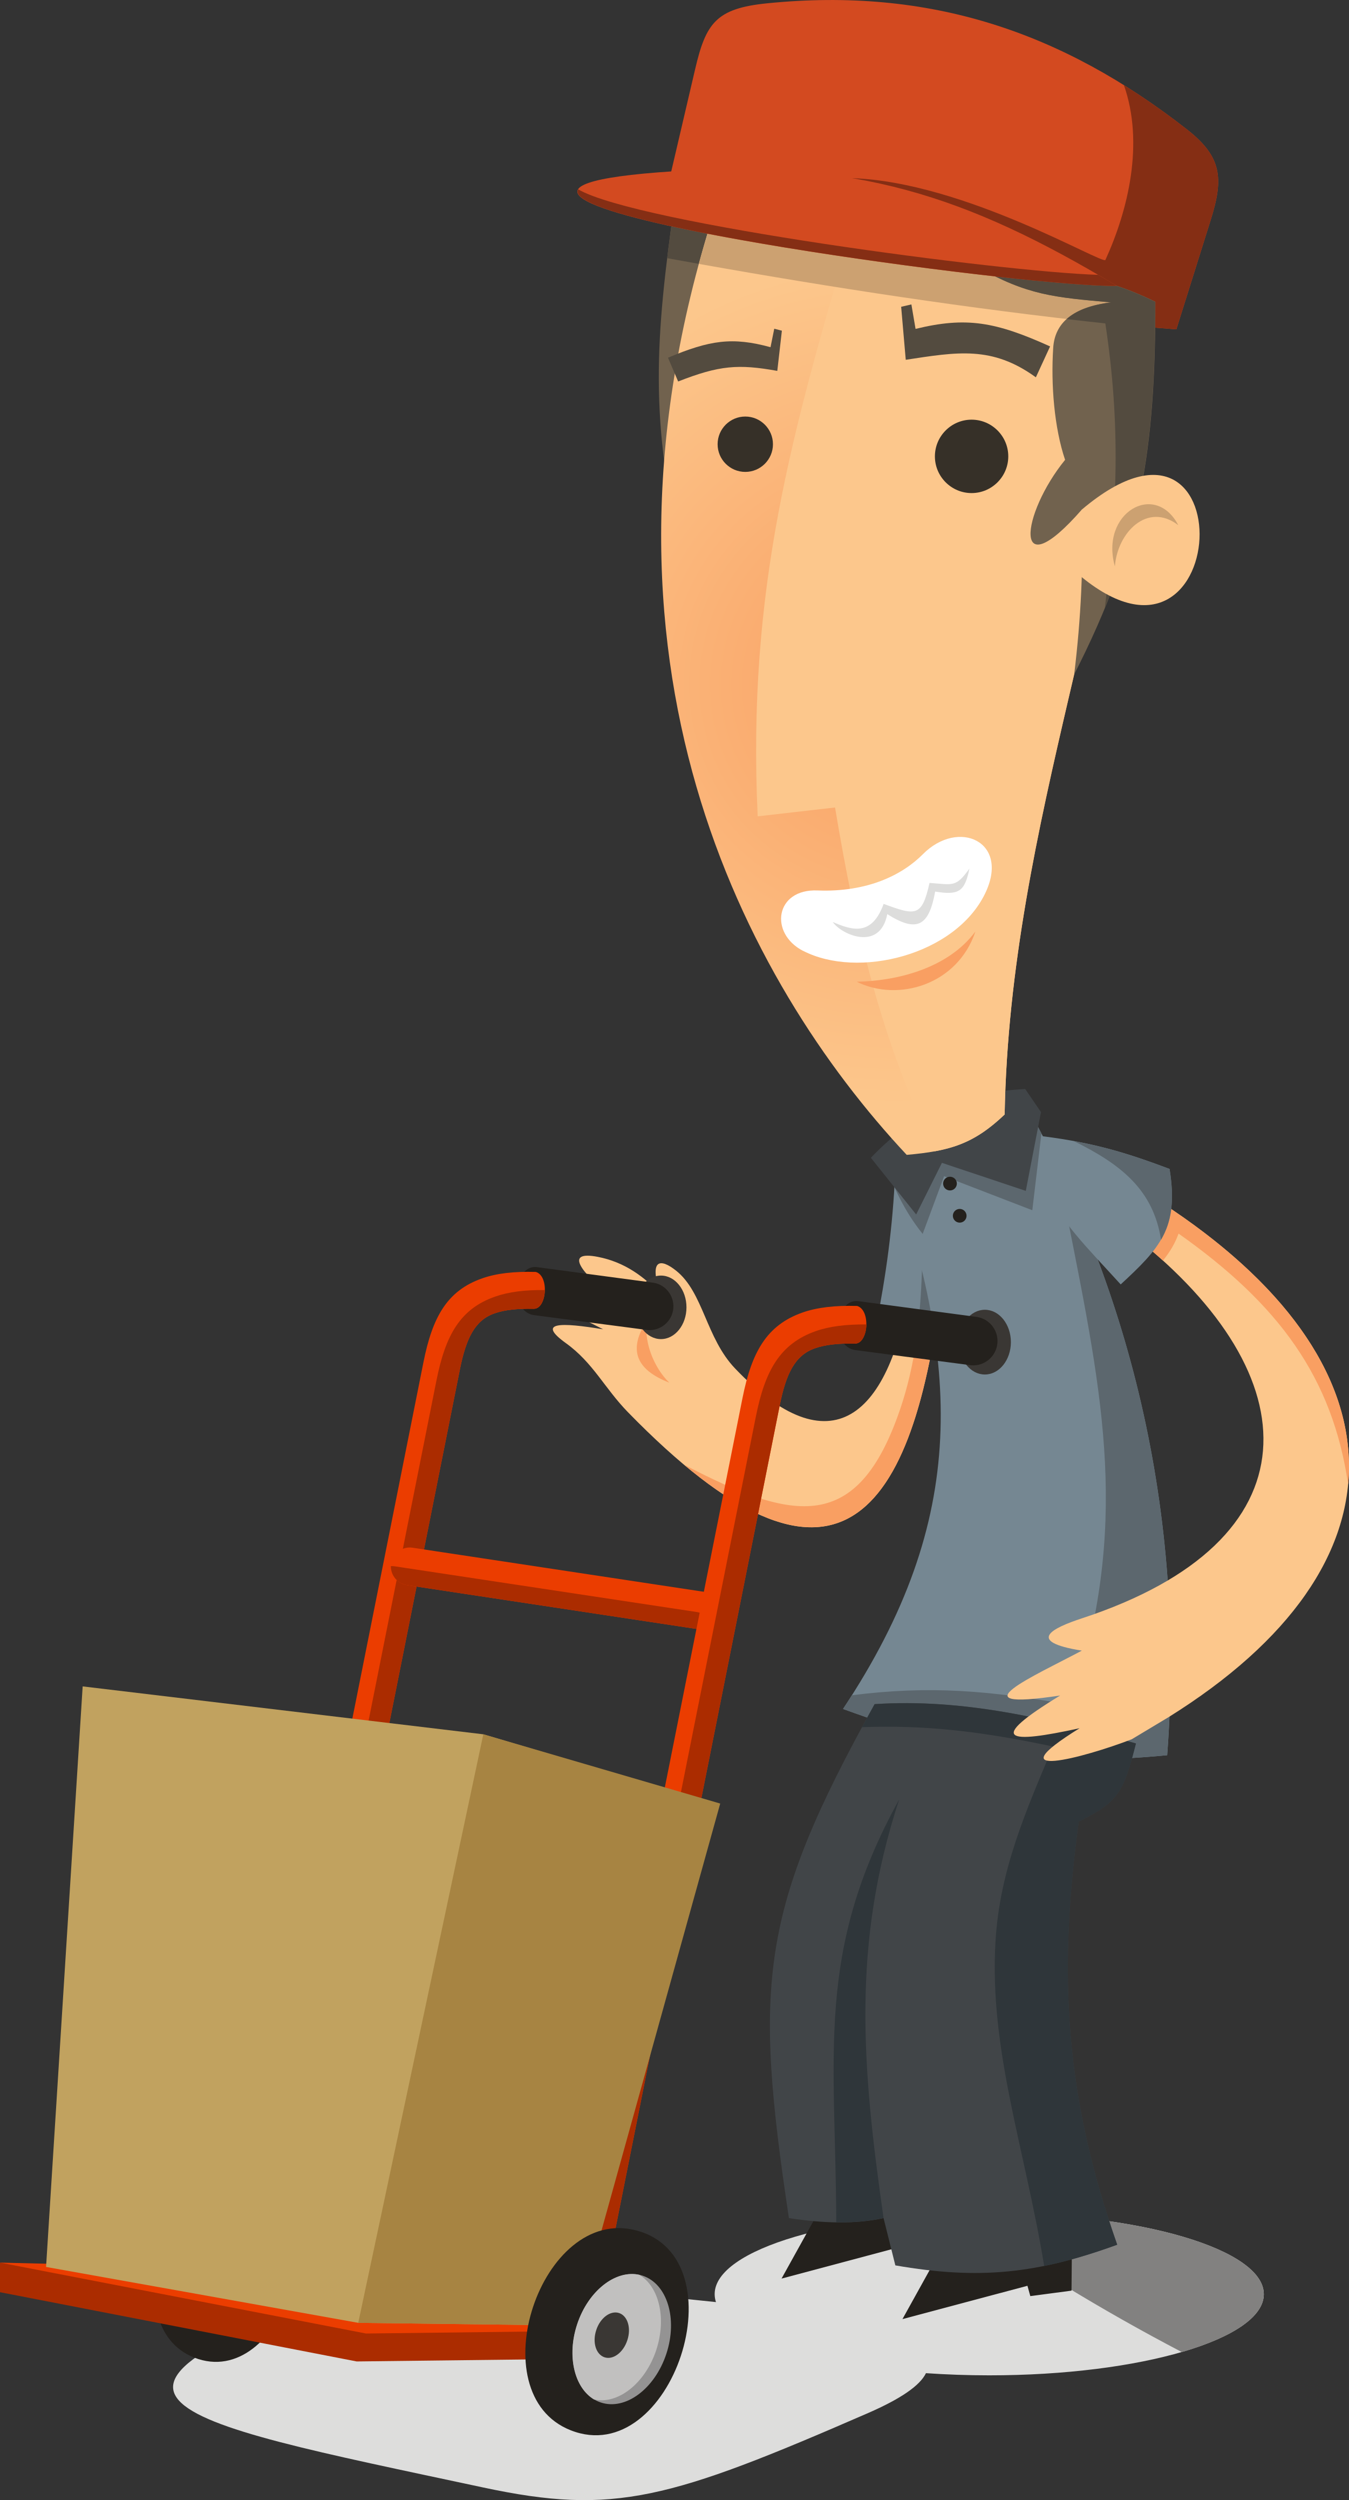 <?xml version="1.0" encoding="UTF-8"?><svg id="Layer_2" xmlns="http://www.w3.org/2000/svg" xmlns:xlink="http://www.w3.org/1999/xlink" viewBox="0 0 155.52 288.11"><rect x="0" y="0" width="155.52" height="288.11" fill="#333333" stroke="none"/><defs><style>.cls-1{fill:url(#radial-gradient);}.cls-1,.cls-2,.cls-3,.cls-4,.cls-5,.cls-6,.cls-7,.cls-8,.cls-9,.cls-10,.cls-11,.cls-12,.cls-13,.cls-14,.cls-15,.cls-16,.cls-17,.cls-18,.cls-19,.cls-20,.cls-21,.cls-22,.cls-23,.cls-24{fill-rule:evenodd;}.cls-2{fill:#852e14;}.cls-3{fill:#c1a25f;}.cls-4{fill:#5c676e;}.cls-5{fill:#fcc78c;}.cls-6{fill:#fff;}.cls-7{fill:#d34a20;}.cls-8{fill:#f99f62;}.cls-25,.cls-17{fill:#24211d;}.cls-26{fill:#bd3c1a;}.cls-27,.cls-21{fill:#eb3d00;}.cls-9{fill:#828180;}.cls-28,.cls-16{fill:#ab2c00;}.cls-10{fill:#363028;}.cls-29,.cls-18{fill:#3a3734;}.cls-11{fill:#949393;}.cls-12{fill:#dddddc;}.cls-13{fill:#2f363a;}.cls-14{fill:#758792;}.cls-15{fill:#a78442;}.cls-19{fill:#cca171;}.cls-20{fill:#534b3f;}.cls-22{fill:#71624e;}.cls-23{fill:#414548;}.cls-24{fill:#c1c0bf;}</style><radialGradient id="radial-gradient" cx="103.12" cy="78.88" fx="103.12" fy="78.88" r="48.55" gradientTransform="matrix(1, 0, 0, 1, 0, 0)" gradientUnits="userSpaceOnUse"><stop offset="0" stop-color="#f99f62"/><stop offset="1" stop-color="#fcc78c"/></radialGradient></defs><g id="Capa_1"><g><path class="cls-12" d="M114.04,255.02c17.48,0,31.66,4.19,31.66,9.35s-14.18,9.35-31.66,9.35c-2.51,0-4.95-.09-7.29-.25-.69,1.43-2.9,2.95-6.66,4.59-22.87,9.95-29.24,11.82-44.35,8.59-37.74-8.06-52.85-10.34-9.19-25.11l35.99,3.74c-.1-.3-.15-.61-.15-.92,0-5.17,14.18-9.35,31.66-9.35Z"/><path class="cls-9" d="M110.12,255.09c8.08,5.73,16.78,11.06,26.13,15.95,5.83-1.7,9.45-4.06,9.45-6.67,0-5.17-14.18-9.35-31.66-9.35-1.33,0-2.64,.02-3.92,.07Z"/><g><path class="cls-5" d="M72.38,162.72c24.04,24.67,33.02,12.31,36.26-15.35l-3.5-.28c-2.44,16.7-9.52,22-20.39,10.61-3.38-3.54-3.65-8.77-6.81-11.28-1.8-1.43-3.14-1.38-1.84,2.64-1.85-1.92-4.04-3.62-7.2-4.23-3.78-.73-2.16,1.63,1.89,4.86-8.06-1.48-8.88-.27-1.26,3.49-4.87-.8-7.71-.87-4.3,1.59,3.14,2.25,4.46,5.19,7.15,7.95Z"/><path class="cls-8" d="M74.63,152.1c-.51,2.35,.75,5.52,2.53,7.23-3.87-1.51-4.8-3.82-2.53-7.23Z"/><path class="cls-8" d="M78.88,168.8c19.21,16.08,26.83,3.58,29.76-21.44l-2.37-.19c-.22,5.12-.76,10.13-2.51,15.26-4.88,14.26-12.14,13-24.87,6.37Z"/><path class="cls-14" d="M110.18,133.49c3.06,5.42,4.35,14.31,5.72,19.07-6.66,1.71-8.96,1.95-14.97,.59,1.23-6.25,1.99-11.71,2.27-18.05l6.99-1.61Z"/><path class="cls-4" d="M113.88,153.06c-3.37,.81-5.57,1.12-8.18,.9,.69-5.16,.64-10.32,.8-15.76l7.38,14.86Z"/><path class="cls-14" d="M117.48,125.91c11.73,20.37,19.35,46.42,17.08,76.35-13.96,1.35-23.17-.17-37.37-5.33,14.57-21.99,13.63-39.67,4.98-64.16,3.31-2.7,7.9-5.1,15.32-6.86Z"/><path class="cls-4" d="M124.7,140.48c7.44,17.7,11.62,38.58,9.86,61.78-13.96,1.35-23.17-.17-37.37-5.33,.35-.53,.69-1.05,1.02-1.58,9.01-1.13,15.71-.56,25.32,1.13,6.73-20.61,3.71-35.1-.46-56.13l1.64,.12Z"/><polygon class="cls-17" points="95.76 252.37 90.1 262.57 104.51 258.73 104.84 259.92 109.59 259.29 109.66 251.39 95.76 252.37"/><polygon class="cls-17" points="109.7 257.04 104.04 267.24 118.45 263.4 118.78 264.59 123.53 263.96 123.6 256.07 109.7 257.04"/><path class="cls-23" d="M100.83,196.38c-13.3,23.93-13.92,32.26-9.88,59.22,4.02,.62,7.71,.71,10.91,0l1.36,5.45c9.68,1.68,16.35,.97,25.57-2.39-5.97-16.99-6.86-30.97-4.43-48.76,4.61-2.27,5.16-3.41,6.59-9-10.12-2.89-20-5.2-30.12-4.53Z"/><path class="cls-13" d="M100.83,196.38c-.5,.91-.99,1.79-1.45,2.65,7.3-.27,13.76,.48,22.01,2.23-3.12,7.45-6.12,14.18-6.62,22.4-.76,12.52,3.39,23.92,5.61,37.46,2.66-.54,5.41-1.36,8.42-2.45-5.97-16.99-6.86-30.97-4.43-48.76,4.61-2.27,5.16-3.41,6.59-9-10.12-2.89-20-5.2-30.12-4.53h0Zm-4.42,59.71c-.07-19.36-2.45-31.17,7.25-48.72-5.49,16.71-4.28,30.86-1.8,48.22-1.69,.37-3.51,.53-5.45,.5Z"/><path class="cls-5" d="M133.84,138.54c28.35,18.4,29.16,41.74,.84,59.36l-4.2,2.52c-5.54,2.14-15.99,4.9-6.02-1.27-8.36,1.83-10.81,1.46-2.24-3.77-12.39,1.87-2.82-2.33,2.5-5.17-6.6-1.06-3.32-2.63,0-3.72,27.21-8.93,26.46-27.89,6.04-44.03l3.08-3.92Z"/><path class="cls-8" d="M133.84,138.54c15.33,9.95,22.61,21.35,21.58,32.51-1.8-12.29-7.96-20.72-19.55-28.9-.4,1.13-1,2.12-1.8,3.11-1.04-.94-2.14-1.87-3.3-2.79l3.08-3.92Z"/><path class="cls-14" d="M120.16,130.93c6.17,.77,10.04,2.04,14.67,3.77,1.09,6.82-1.11,9.13-5.63,13.31-4.29-4.71-6.32-6.54-9.47-12.05l.42-5.03Z"/><path class="cls-4" d="M123.76,131.48c4.22,.77,7.41,1.85,11.08,3.23,.6,3.72,.21,6.09-.99,8.16-.89-5.75-4.6-8.7-10.08-11.39Z"/><path class="cls-4" d="M118.52,127.74c.69,1.24,.88,1.58,1.54,2.86l-1.05,8.86-10.17-3.92-2.47,6.65c-2.09-2.61-3.38-5.35-4.48-8.52,4.89-4.49,10.82-5.53,16.64-5.91Z"/><path class="cls-23" d="M100.4,133.42l5.22,6.53,2.97-5.95,9.67,3.23,1.75-9.08-1.82-2.66c-6.6,.37-12.35,2.17-17.8,7.94Z"/><path class="cls-22" d="M77.84,22.84c-2.36,16.54-2.97,25.54,.87,41.75l6.61-39.78-7.48-1.98Z"/><path class="cls-20" d="M77.84,22.84c-.35,2.45-.66,4.74-.93,6.91,2.46,.45,4.92,.88,7.37,1.31l1.04-6.24-7.48-1.98Z"/><path class="cls-7" d="M135.62,37.94l3.96-12.61c1.49-4.74,1.31-7.24-2.71-10.39C122.47,3.66,107.14-1.5,88.45,.38c-5.88,.59-7.07,2.25-8.32,7.63l-3.41,14.59c17.05,11.27,38.85,13.85,58.91,15.35Z"/><path class="cls-2" d="M135.62,37.94l3.96-12.61c1.49-4.74,1.31-7.24-2.71-10.39-2.4-1.88-4.83-3.59-7.3-5.13,2.35,6.68,.5,14.38-2.13,20.14-.27,.6-16.22-8.99-29.23-9.42,12.94,6.72,18.86,13.57,22.06,15.96,5.16,.63,10.31,1.08,15.35,1.46Z"/><path class="cls-1" d="M115.82,128.43c.63-34.07,14.03-62.85,15.31-94.28-16.69-5.82-31.47-8.88-48.88-9.46-16.31,51.25,3.64,88.48,22.28,108.39,4.97-.44,7.72-1.24,11.29-4.65Z"/><path class="cls-5" d="M115.82,128.43c.63-34.07,14.03-62.85,15.31-94.28-11.34-3.96-21.81-6.64-32.82-8.13-7.07,23.94-12.18,41.88-10.96,68.05l8.92-1.02c2.41,14.45,5.22,26.43,11.47,39.62,3.11-.56,5.35-1.65,8.08-4.24Z"/><path class="cls-19" d="M128.57,55.8c1.3-7.14,2.26-14.32,2.56-21.65-16.69-5.82-31.47-8.88-48.88-9.46-.61,1.93-1.17,3.83-1.68,5.72,15.57,2.77,31.05,5.14,46.87,6.85,1.01,6.68,1.32,12.58,1.14,18.54Z"/><path class="cls-6" d="M92.59,109.57c6.31,3.26,17.49,.52,20.96-6.57,2.95-6.03-3.06-8.7-7.15-4.57-2.35,2.37-6.38,4.41-12.15,4.18-4.88-.2-5.61,4.93-1.66,6.97Z"/><path class="cls-22" d="M112.6,30.72c5.87,3.32,8.92,3.53,15.5,4.12-4.44,.53-6.5,2.4-6.68,5.24-.28,4.22,.12,9.22,1.37,12.91-5.07,6.22-6.19,15.01,1.94,5.72,.17,6.56-.1,12.44-.89,19,7.76-15.2,9.36-25.96,9.36-42.94-7.39-3.62-11.42-3.1-20.59-4.06Z"/><path class="cls-20" d="M112.6,30.72c5.87,3.32,8.92,3.54,15.5,4.13-2.35,.28-4.04,.94-5.13,1.92,1.48,.17,2.97,.34,4.46,.5,1.79,11.83,1.37,21.21-.06,32.79,4.72-11.51,5.81-21.28,5.81-35.27-7.39-3.62-11.42-3.09-20.59-4.06Z"/><path class="cls-7" d="M128.75,32.94c-17.49-10.5-30.22-14.56-51.16-13.2-39.76,2.58,39.92,13.46,51.16,13.2Z"/><path class="cls-2" d="M128.75,32.94c-.72-.44-1.44-.86-2.15-1.27-10.96-.32-53.18-5.9-59.94-9.85-2.37,4.05,52.88,11.33,62.09,11.12Z"/><path class="cls-5" d="M122.47,64.47l2.25-5.75c19.65-16.6,17.16,25.16-2.25,5.75Z"/><path class="cls-10" d="M112.01,56.82c2.33,0,4.23-1.9,4.23-4.23s-1.9-4.23-4.23-4.23-4.23,1.9-4.23,4.23,1.9,4.23,4.23,4.23Z"/><path class="cls-10" d="M85.92,54.38c1.76,0,3.19-1.43,3.19-3.19s-1.43-3.19-3.19-3.19-3.19,1.43-3.19,3.19,1.43,3.19,3.19,3.19Z"/><path class="cls-20" d="M103.89,35.35l.53,6.11c5.94-.9,9.95-1.64,15,2.02l1.64-3.56c-6.3-2.85-9.68-3.44-15.51-2.02l-.48-2.82-1.17,.27Z"/><path class="cls-20" d="M90.14,38.11l-.53,4.63c-4.5-.81-6.68-.64-11.43,1.22l-1.17-2.74c4.84-2.03,7.43-2.41,11.82-1.21l.43-2.13,.89,.23Z"/><path class="cls-8" d="M98.77,113.13c4.77,2.37,11.63,.36,13.68-5.79-3.23,4.35-9.25,5.71-13.68,5.79Z"/><path class="cls-19" d="M135.84,60.52c-2.68-5.12-9.05-1.42-7.31,4.75,.29-3.92,3.76-7.47,7.31-4.75Z"/><path class="cls-17" d="M109.52,137.18c.43,0,.79-.35,.79-.79s-.35-.79-.79-.79-.79,.35-.79,.79,.35,.79,.79,.79Z"/><path class="cls-17" d="M110.64,140.89c.44,0,.79-.36,.79-.79s-.35-.79-.79-.79-.79,.36-.79,.79,.35,.79,.79,.79Z"/><g><path class="cls-17" d="M22.38,271.67c-9.26-3.65-3.01-22.61,6.61-20.03,10.52,2.82,3.52,24.02-6.61,20.03Z"/><g><path class="cls-18" d="M76.2,154.31c1.62,0,2.94-1.64,2.94-3.66s-1.32-3.66-2.94-3.66-2.94,1.64-2.94,3.66,1.32,3.66,2.94,3.66Z"/><path class="cls-25" d="M75.38,147.82c1.49,.27,2.48,1.71,2.21,3.2-.27,1.49-1.71,2.48-3.2,2.21l-12.81-1.68c-2.85-.37-2.33-5.89,.34-5.53l13.46,1.8Z"/><path class="cls-27" d="M61.55,150.82c-1.91-.04-3.4,.12-4.55,.53-2.26,.79-3.26,2.87-3.98,6.45l-20.88,104.62c-.23,1.16-1.36,1.91-2.52,1.68-1.16-.23-1.91-1.36-1.68-2.52l20.88-104.62c1.03-5.15,2.7-8.23,6.77-9.65,1.64-.58,3.65-.81,6.18-.74,1.58,.46,1.26,4.25-.22,4.25Z"/><path class="cls-28" d="M61.55,150.82c-1.91-.04-3.4,.12-4.55,.53-2.26,.79-3.26,2.87-3.98,6.45l-20.88,104.62c-.23,1.16-1.36,1.91-2.52,1.68-.08-.01-.15-.03-.22-.06,0-.12,.02-.24,.04-.36l20.88-104.62c1.03-5.16,2.7-8.23,6.77-9.65,1.54-.54,3.41-.78,5.72-.75-.02,1.08-.48,2.15-1.27,2.15Z"/></g><g><path class="cls-27" d="M46.92,182.66c-1.19-.18-2.01-1.29-1.83-2.48,.18-1.19,1.29-2.01,2.48-1.83l34.84,5.27c1.19,.18,2.01,1.29,1.83,2.48-.18,1.19-1.29,2.01-2.48,1.83l-34.84-5.27Z"/><path class="cls-28" d="M46.92,182.66c-1.09-.16-1.87-1.11-1.86-2.19,.14,0,.29,0,.43,.02l34.84,5.27c1.09,.16,1.88,1.11,1.86,2.19-.14,0-.29,0-.43-.02l-34.84-5.27Z"/></g><g><path class="cls-27" d="M39.81,223.47c-1.19-.18-2.01-1.29-1.83-2.48,.18-1.19,1.29-2.01,2.48-1.83l34.84,5.27c1.19,.18,2.01,1.29,1.83,2.48-.18,1.19-1.29,2.01-2.48,1.83l-34.84-5.27Z"/><path class="cls-26" d="M39.81,223.47c-1.09-.16-1.88-1.11-1.86-2.19,.14,0,.29,0,.43,.02l34.84,5.27c1.09,.16,1.88,1.11,1.86,2.19-.14,0-.29,0-.43-.02l-34.84-5.27Z"/></g><polygon class="cls-16" points="25.93 264.6 68.28 268.59 67.2 271.81 41.12 272.12 0 264.14 0 260.73 25.93 264.6"/><polygon class="cls-21" points="27 261.38 68.28 268.59 42.19 268.9 0 260.73 27 261.38"/><g><ellipse class="cls-29" cx="113.54" cy="154.66" rx="3" ry="3.73"/><path class="cls-25" d="M112.7,151.77c1.52,.28,2.53,1.74,2.25,3.27-.28,1.52-1.74,2.53-3.26,2.25l-13.06-1.71c-2.91-.38-2.38-6.01,.35-5.64l13.73,1.83Z"/><path class="cls-27" d="M98.59,154.83c-1.95-.05-3.46,.13-4.64,.54-2.3,.8-3.33,2.93-4.06,6.58l-21.3,106.72c-.23,1.18-1.39,1.95-2.57,1.72-1.18-.24-1.95-1.39-1.72-2.57l21.3-106.72c1.05-5.26,2.76-8.39,6.91-9.85,1.67-.59,3.73-.83,6.3-.76,1.61,.47,1.29,4.34-.23,4.34Z"/><path class="cls-28" d="M98.59,154.83c-1.95-.05-3.46,.13-4.64,.54-2.3,.8-3.33,2.93-4.06,6.58l-21.3,106.72c-.23,1.18-1.39,1.95-2.57,1.72-.08-.02-.15-.03-.22-.06,0-.12,.02-.24,.04-.37l21.3-106.72c1.05-5.26,2.76-8.39,6.91-9.85,1.57-.55,3.48-.79,5.84-.77-.02,1.1-.49,2.2-1.29,2.2Z"/></g><polygon class="cls-3" points="5.31 261.23 9.53 194.33 55.72 199.85 78.89 206.76 66.3 267.98 41.3 267.67 5.31 261.23"/><polygon class="cls-15" points="55.72 199.85 83.03 207.83 66.3 267.98 41.3 267.67 55.72 199.85"/><g><path class="cls-17" d="M65.79,280.05c-10.65-4.2-3.46-25.99,7.6-23.02,12.09,3.24,4.05,27.62-7.6,23.02Z"/><path class="cls-11" d="M74.09,262.24c2.84,.94,4.06,4.97,2.73,9-1.33,4.04-4.71,6.55-7.55,5.61-2.84-.94-4.06-4.97-2.73-9,1.33-4.04,4.71-6.55,7.55-5.61Z"/><path class="cls-24" d="M68.48,276.5c-2.27-1.36-3.15-5-1.95-8.65,1.27-3.86,4.43-6.33,7.18-5.71,2.27,1.36,3.15,5,1.95,8.65-1.27,3.86-4.43,6.33-7.18,5.71Z"/><path class="cls-18" d="M71.37,266.54c.99,.33,1.42,1.73,.95,3.14-.46,1.41-1.64,2.29-2.63,1.96-.99-.33-1.42-1.73-.95-3.14,.46-1.41,1.64-2.28,2.63-1.96Z"/></g></g><path class="cls-12" d="M96,106.24c1.02,1.49,5.45,3.43,6.29-.9,3.41,2.15,4.8,1.41,5.52-2.6,2.71,.44,3.41,.03,3.95-2.65-1.57,2.19-1.86,1.85-4.6,1.65-.88,3.96-1.6,3.77-5.29,2.42-1.35,3.7-3.54,3.1-5.87,2.08Z"/></g></g></g></svg>